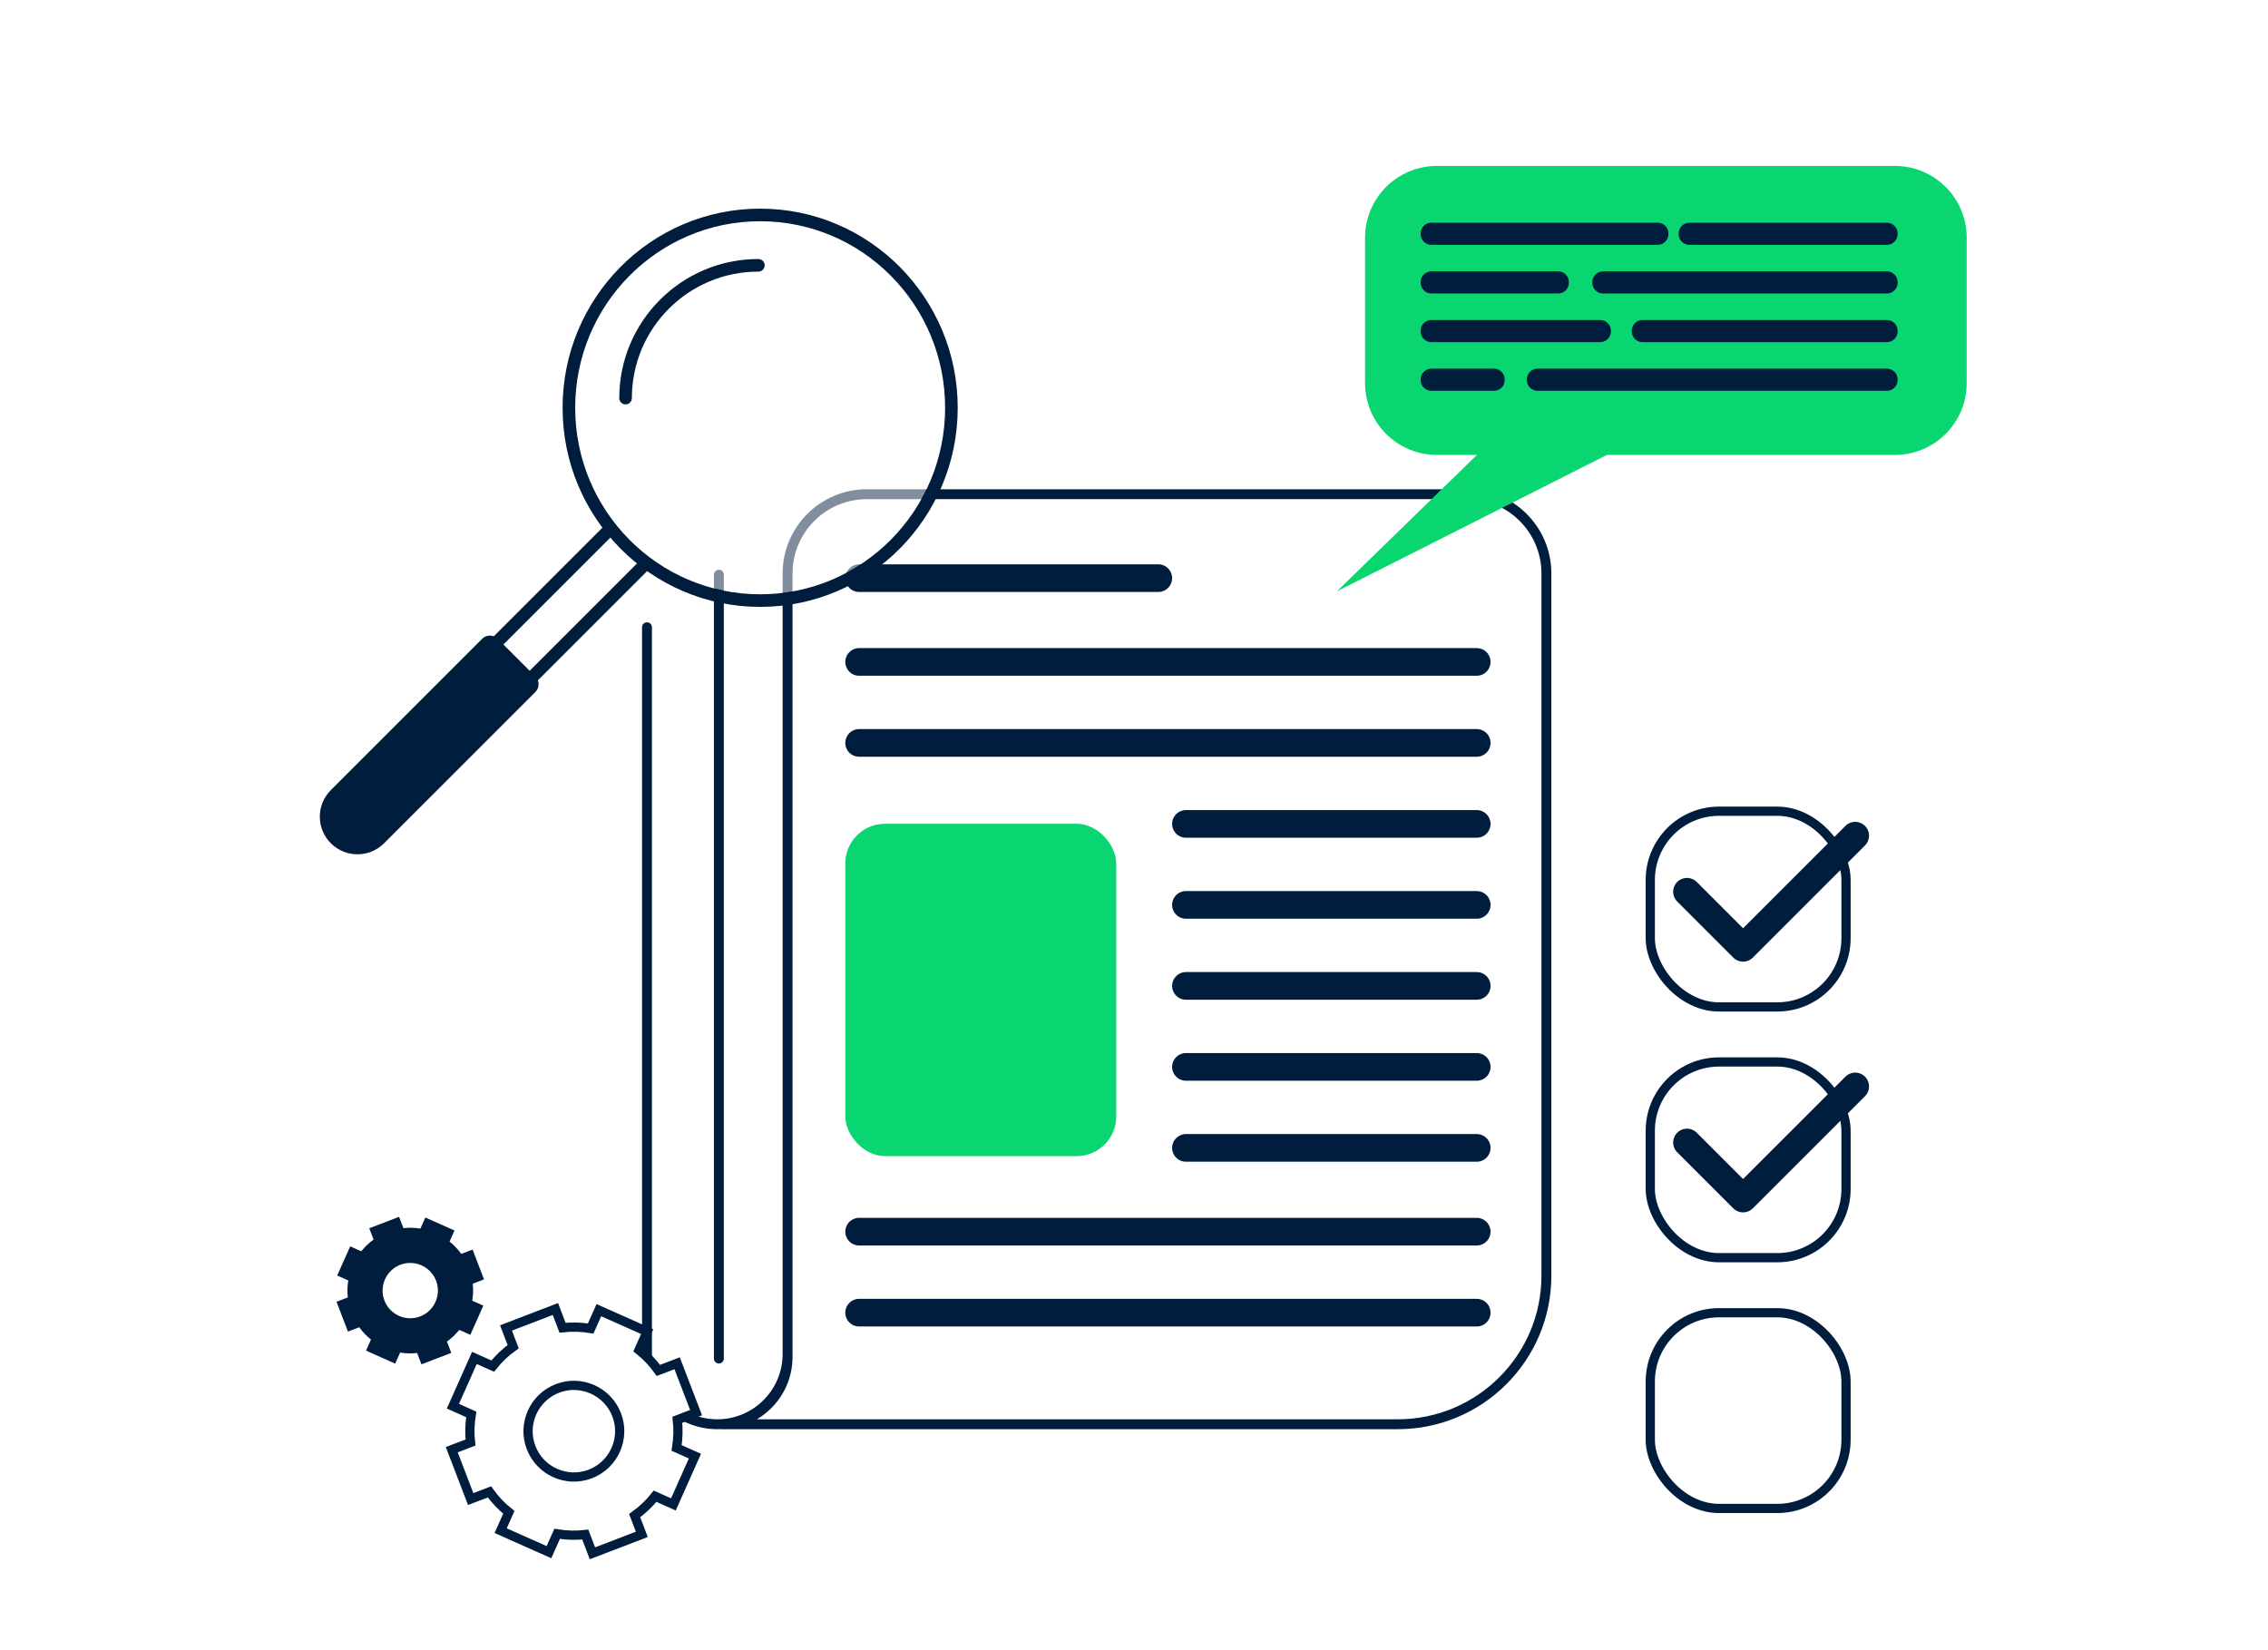 <svg width="492" height="358" viewBox="0 0 492 358" fill="none" xmlns="http://www.w3.org/2000/svg">
<path d="M105 277.573L102.519 271.105L100.065 272.044C99.339 271.025 98.48 270.131 97.523 269.369L98.595 266.968L92.269 264.151L91.197 266.551C89.992 266.357 88.752 266.312 87.512 266.454L86.573 264L80.105 266.481L81.044 268.935C80.025 269.661 79.131 270.52 78.369 271.477L75.968 270.405L73.151 276.731L75.552 277.803C75.357 279.008 75.312 280.239 75.454 281.488L73 282.427L75.481 288.895L77.935 287.956C78.67 288.975 79.52 289.869 80.477 290.631L79.405 293.032L85.731 295.849L86.803 293.449C88.008 293.643 89.239 293.688 90.488 293.546L91.427 296L97.895 293.519L96.956 291.065C97.975 290.33 98.869 289.48 99.631 288.523L102.032 289.595L104.849 283.269L102.449 282.197C102.643 280.992 102.688 279.752 102.546 278.512L105 277.573ZM91.144 285.608C88.052 286.795 84.579 285.245 83.392 282.153C82.205 279.061 83.755 275.588 86.847 274.401C89.939 273.214 93.412 274.764 94.599 277.856C95.786 280.948 94.236 284.421 91.144 285.608Z" fill="#001D3D"/>
<path d="M318.265 107.223H188.048C178.55 107.223 170.85 114.923 170.85 124.421V284.298V293.751V294.397C170.85 302.343 164.498 308.832 156.554 309H303.217C321.026 309 335.463 294.563 335.463 276.754V124.421C335.463 114.923 327.763 107.223 318.265 107.223Z" fill="white"/>
<path d="M140.352 136.085V293.751C140.352 302.173 147.179 309 155.601 309V309C164.023 309 170.85 302.173 170.85 293.751V284.298M155.948 124.684V294.749M170.85 284.298V124.421C170.85 114.923 178.55 107.223 188.048 107.223H318.265C327.763 107.223 335.463 114.923 335.463 124.421V276.754C335.463 294.563 321.026 309 303.217 309H156.554V309C164.498 308.832 170.85 302.343 170.85 294.397V284.298Z" stroke="#001D3D" stroke-width="2.15" stroke-linecap="round" stroke-linejoin="round"/>
<line x1="186.373" y1="125.431" x2="251.268" y2="125.431" stroke="#001D3D" stroke-width="6" stroke-linecap="round" stroke-linejoin="round"/>
<line x1="186.373" y1="143.609" x2="320.344" y2="143.609" stroke="#001D3D" stroke-width="6" stroke-linecap="round" stroke-linejoin="round"/>
<line x1="186.373" y1="267.219" x2="320.344" y2="267.219" stroke="#001D3D" stroke-width="6" stroke-linecap="round" stroke-linejoin="round"/>
<line x1="186.373" y1="284.792" x2="320.344" y2="284.792" stroke="#001D3D" stroke-width="6" stroke-linecap="round" stroke-linejoin="round"/>
<line x1="186.373" y1="161.181" x2="320.344" y2="161.181" stroke="#001D3D" stroke-width="6" stroke-linecap="round" stroke-linejoin="round"/>
<line x1="257.27" y1="178.753" x2="320.346" y2="178.753" stroke="#001D3D" stroke-width="6" stroke-linecap="round" stroke-linejoin="round"/>
<line x1="257.27" y1="196.325" x2="320.346" y2="196.325" stroke="#001D3D" stroke-width="6" stroke-linecap="round" stroke-linejoin="round"/>
<line x1="257.27" y1="213.897" x2="320.346" y2="213.897" stroke="#001D3D" stroke-width="6" stroke-linecap="round" stroke-linejoin="round"/>
<line x1="257.27" y1="249.042" x2="320.346" y2="249.042" stroke="#001D3D" stroke-width="6" stroke-linecap="round" stroke-linejoin="round"/>
<line x1="257.27" y1="231.47" x2="320.346" y2="231.47" stroke="#001D3D" stroke-width="6" stroke-linecap="round" stroke-linejoin="round"/>
<rect x="183.373" y="178.723" width="58.776" height="72.106" rx="8.599" fill="#0AD671"/>
<rect x="358" y="176" width="42.461" height="42.461" rx="14.912" fill="white" stroke="#001D3D" stroke-width="2" stroke-linecap="round" stroke-linejoin="round"/>
<path d="M365.961 193.471L378.124 205.634L402.451 181.308" stroke="#001D3D" stroke-width="6" stroke-linecap="round" stroke-linejoin="round"/>
<rect x="358" y="284.806" width="42.461" height="42.461" rx="14.912" fill="white" stroke="#001D3D" stroke-width="2" stroke-linecap="round" stroke-linejoin="round"/>
<rect x="358" y="230.403" width="42.461" height="42.461" rx="14.912" fill="white" stroke="#001D3D" stroke-width="2" stroke-linecap="round" stroke-linejoin="round"/>
<path d="M365.961 247.873L378.124 260.036L402.451 235.71" stroke="#001D3D" stroke-width="6" stroke-linecap="round" stroke-linejoin="round"/>
<g filter="url(#filter0_b_253_2034)">
<ellipse cx="164.901" cy="88.468" rx="40.125" ry="40.468" fill="white" fill-opacity="0.5"/>
<path d="M164.901 130.302C187.826 130.302 206.392 111.562 206.392 88.468C206.392 65.375 187.826 46.634 164.901 46.634C141.975 46.634 123.409 65.375 123.409 88.468C123.409 111.562 141.975 130.302 164.901 130.302Z" stroke="#001D3D" stroke-width="2.732"/>
</g>
<path d="M135.705 86.37C135.705 70.46 148.603 57.562 164.513 57.562" stroke="#001D3D" stroke-width="2.732" stroke-linecap="round"/>
<path d="M133.061 114.042L107.943 139.159M140.685 121.667L115.568 146.784" stroke="#001D3D" stroke-width="2.732"/>
<path d="M83.316 182.959L116.132 150.143C117.065 149.21 117.065 147.696 116.132 146.763L107.968 138.598C107.034 137.665 105.521 137.665 104.587 138.598L71.772 171.414C68.584 174.602 68.584 179.771 71.772 182.959C74.96 186.147 80.128 186.147 83.316 182.959Z" fill="#001D3D"/>
<path d="M296.123 83.117V51.582C296.123 42.975 303.098 36 311.705 36H411.059C419.667 36 426.641 42.975 426.641 51.582V83.117C426.641 91.724 419.667 98.699 411.059 98.699H311.724C303.116 98.718 296.123 91.724 296.123 83.117Z" fill="#0AD671"/>
<path d="M338.082 81.466L290 128.305L367.929 88.923" fill="#0AD671"/>
<path d="M308.182 50.803V50.636C308.182 49.356 309.22 48.317 310.5 48.317H359.621C360.901 48.317 361.94 49.356 361.94 50.636V50.803C361.94 52.083 360.901 53.121 359.621 53.121H310.5C309.22 53.121 308.182 52.083 308.182 50.803Z" fill="#001D3D"/>
<path d="M364.148 50.803V50.636C364.148 49.356 365.187 48.317 366.467 48.317H409.336C410.616 48.317 411.655 49.356 411.655 50.636V50.803C411.655 52.083 410.616 53.121 409.336 53.121H366.467C365.187 53.121 364.148 52.083 364.148 50.803Z" fill="#001D3D"/>
<path d="M345.43 61.358V61.191C345.43 59.911 346.468 58.872 347.748 58.872H409.335C410.615 58.872 411.653 59.911 411.653 61.191V61.358C411.653 62.638 410.615 63.676 409.335 63.676H347.748C346.468 63.676 345.43 62.638 345.43 61.358Z" fill="#001D3D"/>
<path d="M308.182 61.357V61.19C308.182 59.91 309.22 58.872 310.5 58.872H338.01C339.29 58.872 340.329 59.91 340.329 61.19V61.357C340.329 62.637 339.29 63.676 338.01 63.676H310.5C309.22 63.676 308.182 62.637 308.182 61.357Z" fill="#001D3D"/>
<path d="M353.98 71.912V71.746C353.98 70.466 355.019 69.427 356.299 69.427H409.334C410.614 69.427 411.653 70.466 411.653 71.746V71.912C411.653 73.192 410.614 74.231 409.334 74.231H356.299C355.019 74.231 353.98 73.192 353.98 71.912Z" fill="#001D3D"/>
<path d="M308.182 71.912V71.746C308.182 70.466 309.22 69.427 310.5 69.427H347.137C348.417 69.427 349.456 70.466 349.456 71.746V71.912C349.456 73.192 348.417 74.231 347.137 74.231H310.5C309.22 74.231 308.182 73.192 308.182 71.912Z" fill="#001D3D"/>
<path d="M308.182 82.468V82.301C308.182 81.021 309.22 79.982 310.5 79.982H324.098C325.378 79.982 326.416 81.021 326.416 82.301V82.468C326.416 83.748 325.378 84.786 324.098 84.786H310.5C309.22 84.786 308.182 83.748 308.182 82.468Z" fill="#001D3D"/>
<path d="M331.221 82.468V82.301C331.221 81.021 332.26 79.982 333.539 79.982H409.335C410.615 79.982 411.654 81.021 411.654 82.301V82.468C411.654 83.748 410.615 84.787 409.335 84.787H333.539C332.26 84.787 331.221 83.748 331.221 82.468Z" fill="#001D3D"/>
<path d="M151 306.48L146.891 295.768L142.827 297.323C141.624 295.636 140.2 294.154 138.616 292.892L140.391 288.916L129.914 284.249L128.139 288.226C126.143 287.903 124.089 287.83 122.035 288.065L120.48 284L109.768 288.109L111.323 292.173C109.636 293.376 108.154 294.8 106.892 296.384L102.916 294.609L98.249 305.086L102.226 306.861C101.903 308.857 101.83 310.896 102.064 312.965L98 314.52L102.109 325.232L106.173 323.677C107.391 325.364 108.8 326.846 110.384 328.108L108.609 332.084L119.086 336.751L120.861 332.774C122.857 333.097 124.896 333.17 126.965 332.935L128.52 337L139.232 332.891L137.677 328.827C139.364 327.609 140.846 326.2 142.108 324.616L146.084 326.391L150.751 315.914L146.774 314.139C147.097 312.143 147.17 310.089 146.936 308.035L151 306.48ZM128.051 319.788C122.93 321.754 117.178 319.187 115.212 314.066C113.246 308.945 115.813 303.193 120.934 301.226C126.055 299.26 131.807 301.828 133.774 306.949C135.74 312.07 133.172 317.822 128.051 319.788Z" fill="white" stroke="#001D3D" stroke-width="2" stroke-miterlimit="10"/>
<defs>
<filter id="filter0_b_253_2034" x="114.16" y="37.385" width="101.48" height="102.166" filterUnits="userSpaceOnUse" color-interpolation-filters="sRGB">
<feFlood flood-opacity="0" result="BackgroundImageFix"/>
<feGaussianBlur in="BackgroundImageFix" stdDeviation="3.941"/>
<feComposite in2="SourceAlpha" operator="in" result="effect1_backgroundBlur_253_2034"/>
<feBlend mode="normal" in="SourceGraphic" in2="effect1_backgroundBlur_253_2034" result="shape"/>
</filter>
</defs>
</svg>
